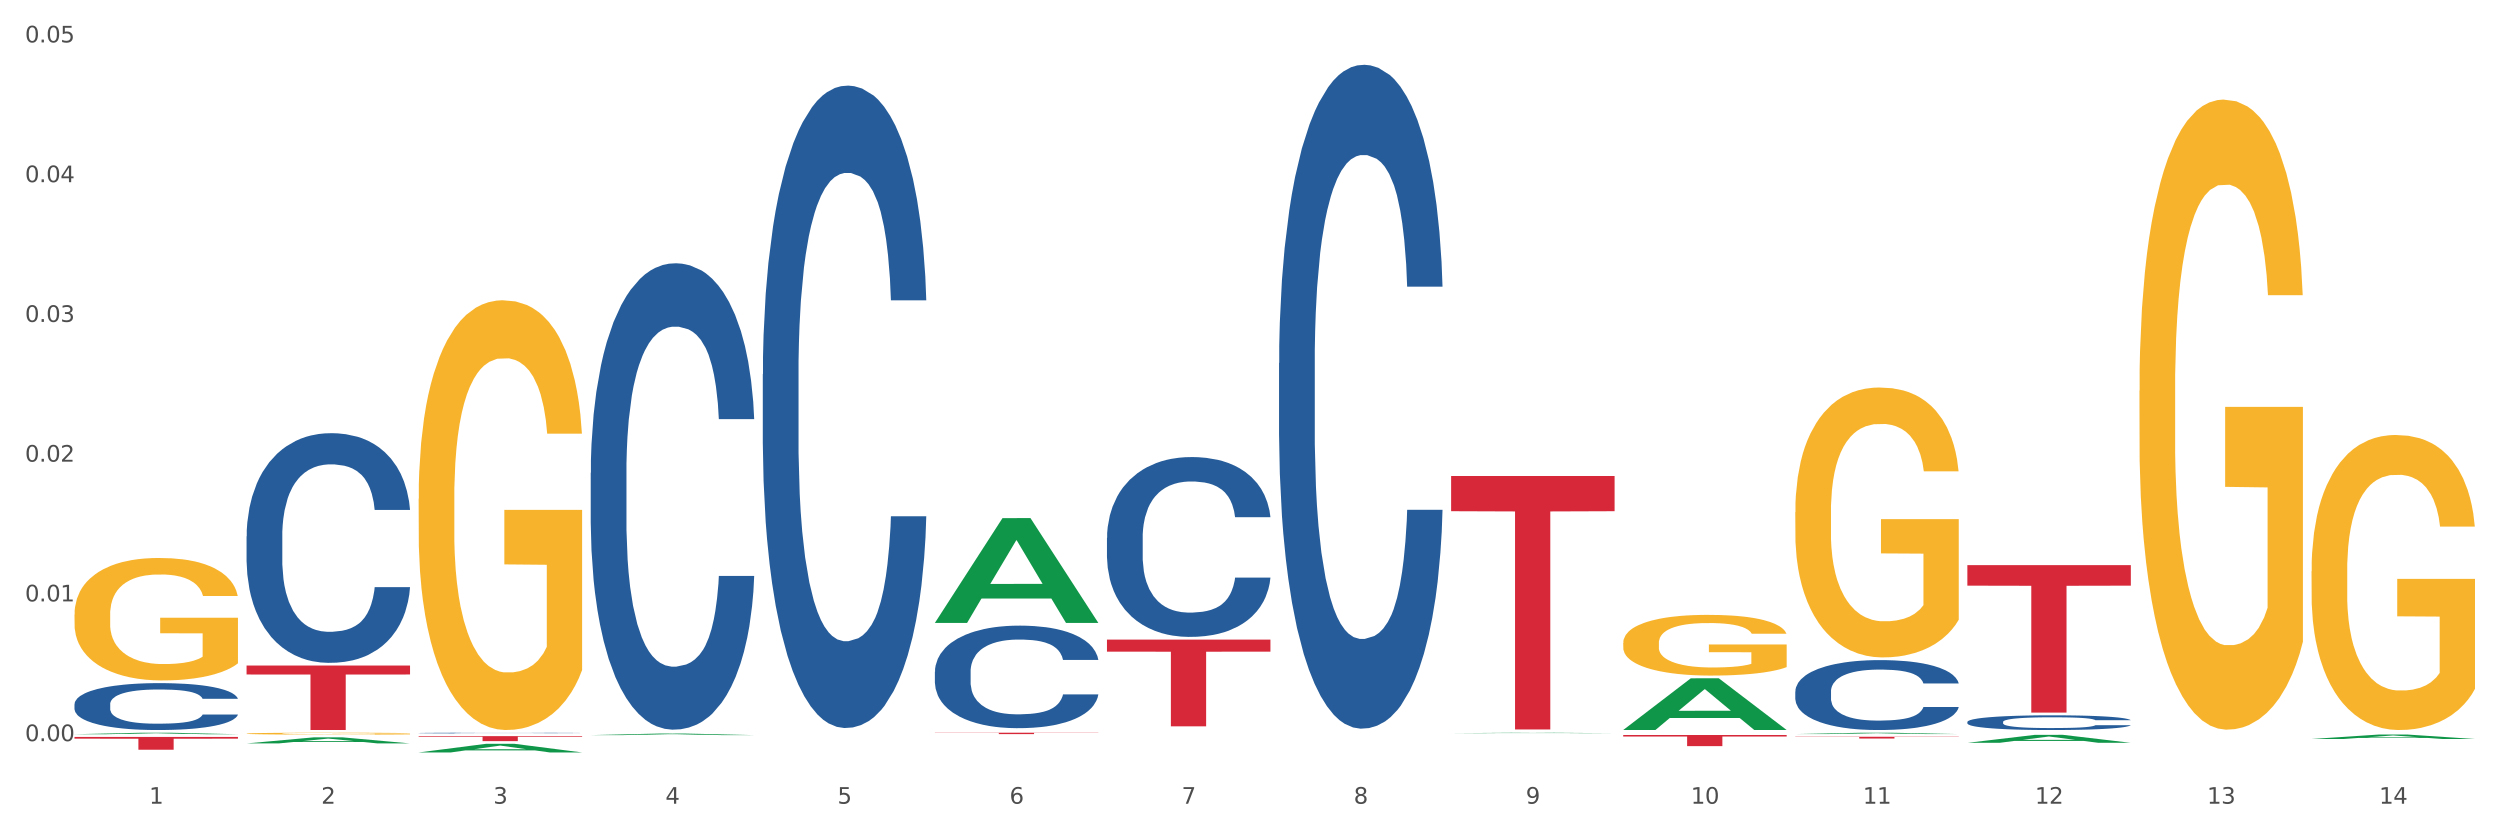 <?xml version="1.0" encoding="utf-8" standalone="no"?>
<!DOCTYPE svg PUBLIC "-//W3C//DTD SVG 1.1//EN"
  "http://www.w3.org/Graphics/SVG/1.1/DTD/svg11.dtd">
<svg xmlns:xlink="http://www.w3.org/1999/xlink" width="1080pt" height="360pt" viewBox="0 0 1080 360" xmlns="http://www.w3.org/2000/svg" version="1.1">
 <rect x="0" y="0" width="1080" height="360" fill="#333333" stroke="none"/>
 <defs>
  <style type="text/css">*{stroke-linejoin: round; stroke-linecap: butt}</style>
 </defs>
 <g id="figure_1">
  <g id="patch_1">
   <path d="M 0 360 
L 1080 360 
L 1080 0 
L 0 0 
z
" style="fill: #ffffff; stroke: #ffffff; stroke-linejoin: miter"/>
  </g>
  <g id="axes_1">
   <g id="matplotlib.axis_1">
    <g id="xtick_1">
     <g id="text_1">
      <!-- 1 -->
      <g style="fill: #4d4d4d" transform="translate(64.432 347.204) scale(0.096 -0.096)">
       <defs>
        <path id="DejaVuSans-31" d="M 794 531 
L 1825 531 
L 1825 4091 
L 703 3866 
L 703 4441 
L 1819 4666 
L 2450 4666 
L 2450 531 
L 3481 531 
L 3481 0 
L 794 0 
L 794 531 
z
" transform="scale(0.016)"/>
       </defs>
       <use xlink:href="#DejaVuSans-31"/>
      </g>
     </g>
    </g>
    <g id="xtick_2">
     <g id="text_2">
      <!-- 2 -->
      <g style="fill: #4d4d4d" transform="translate(138.771 347.204) scale(0.096 -0.096)">
       <defs>
        <path id="DejaVuSans-32" d="M 1228 531 
L 3431 531 
L 3431 0 
L 469 0 
L 469 531 
Q 828 903 1448 1529 
Q 2069 2156 2228 2338 
Q 2531 2678 2651 2914 
Q 2772 3150 2772 3378 
Q 2772 3750 2511 3984 
Q 2250 4219 1831 4219 
Q 1534 4219 1204 4116 
Q 875 4013 500 3803 
L 500 4441 
Q 881 4594 1212 4672 
Q 1544 4750 1819 4750 
Q 2544 4750 2975 4387 
Q 3406 4025 3406 3419 
Q 3406 3131 3298 2873 
Q 3191 2616 2906 2266 
Q 2828 2175 2409 1742 
Q 1991 1309 1228 531 
z
" transform="scale(0.016)"/>
       </defs>
       <use xlink:href="#DejaVuSans-32"/>
      </g>
     </g>
    </g>
    <g id="xtick_3">
     <g id="text_3">
      <!-- 3 -->
      <g style="fill: #4d4d4d" transform="translate(213.109 347.204) scale(0.096 -0.096)">
       <defs>
        <path id="DejaVuSans-33" d="M 2597 2516 
Q 3050 2419 3304 2112 
Q 3559 1806 3559 1356 
Q 3559 666 3084 287 
Q 2609 -91 1734 -91 
Q 1441 -91 1130 -33 
Q 819 25 488 141 
L 488 750 
Q 750 597 1062 519 
Q 1375 441 1716 441 
Q 2309 441 2620 675 
Q 2931 909 2931 1356 
Q 2931 1769 2642 2001 
Q 2353 2234 1838 2234 
L 1294 2234 
L 1294 2753 
L 1863 2753 
Q 2328 2753 2575 2939 
Q 2822 3125 2822 3475 
Q 2822 3834 2567 4026 
Q 2313 4219 1838 4219 
Q 1578 4219 1281 4162 
Q 984 4106 628 3988 
L 628 4550 
Q 988 4650 1302 4700 
Q 1616 4750 1894 4750 
Q 2613 4750 3031 4423 
Q 3450 4097 3450 3541 
Q 3450 3153 3228 2886 
Q 3006 2619 2597 2516 
z
" transform="scale(0.016)"/>
       </defs>
       <use xlink:href="#DejaVuSans-33"/>
      </g>
     </g>
    </g>
    <g id="xtick_4">
     <g id="text_4">
      <!-- 4 -->
      <g style="fill: #4d4d4d" transform="translate(287.448 347.204) scale(0.096 -0.096)">
       <defs>
        <path id="DejaVuSans-34" d="M 2419 4116 
L 825 1625 
L 2419 1625 
L 2419 4116 
z
M 2253 4666 
L 3047 4666 
L 3047 1625 
L 3713 1625 
L 3713 1100 
L 3047 1100 
L 3047 0 
L 2419 0 
L 2419 1100 
L 313 1100 
L 313 1709 
L 2253 4666 
z
" transform="scale(0.016)"/>
       </defs>
       <use xlink:href="#DejaVuSans-34"/>
      </g>
     </g>
    </g>
    <g id="xtick_5">
     <g id="text_5">
      <!-- 5 -->
      <g style="fill: #4d4d4d" transform="translate(361.787 347.204) scale(0.096 -0.096)">
       <defs>
        <path id="DejaVuSans-35" d="M 691 4666 
L 3169 4666 
L 3169 4134 
L 1269 4134 
L 1269 2991 
Q 1406 3038 1543 3061 
Q 1681 3084 1819 3084 
Q 2600 3084 3056 2656 
Q 3513 2228 3513 1497 
Q 3513 744 3044 326 
Q 2575 -91 1722 -91 
Q 1428 -91 1123 -41 
Q 819 9 494 109 
L 494 744 
Q 775 591 1075 516 
Q 1375 441 1709 441 
Q 2250 441 2565 725 
Q 2881 1009 2881 1497 
Q 2881 1984 2565 2268 
Q 2250 2553 1709 2553 
Q 1456 2553 1204 2497 
Q 953 2441 691 2322 
L 691 4666 
z
" transform="scale(0.016)"/>
       </defs>
       <use xlink:href="#DejaVuSans-35"/>
      </g>
     </g>
    </g>
    <g id="xtick_6">
     <g id="text_6">
      <!-- 6 -->
      <g style="fill: #4d4d4d" transform="translate(436.125 347.204) scale(0.096 -0.096)">
       <defs>
        <path id="DejaVuSans-36" d="M 2113 2584 
Q 1688 2584 1439 2293 
Q 1191 2003 1191 1497 
Q 1191 994 1439 701 
Q 1688 409 2113 409 
Q 2538 409 2786 701 
Q 3034 994 3034 1497 
Q 3034 2003 2786 2293 
Q 2538 2584 2113 2584 
z
M 3366 4563 
L 3366 3988 
Q 3128 4100 2886 4159 
Q 2644 4219 2406 4219 
Q 1781 4219 1451 3797 
Q 1122 3375 1075 2522 
Q 1259 2794 1537 2939 
Q 1816 3084 2150 3084 
Q 2853 3084 3261 2657 
Q 3669 2231 3669 1497 
Q 3669 778 3244 343 
Q 2819 -91 2113 -91 
Q 1303 -91 875 529 
Q 447 1150 447 2328 
Q 447 3434 972 4092 
Q 1497 4750 2381 4750 
Q 2619 4750 2861 4703 
Q 3103 4656 3366 4563 
z
" transform="scale(0.016)"/>
       </defs>
       <use xlink:href="#DejaVuSans-36"/>
      </g>
     </g>
    </g>
    <g id="xtick_7">
     <g id="text_7">
      <!-- 7 -->
      <g style="fill: #4d4d4d" transform="translate(510.464 347.204) scale(0.096 -0.096)">
       <defs>
        <path id="DejaVuSans-37" d="M 525 4666 
L 3525 4666 
L 3525 4397 
L 1831 0 
L 1172 0 
L 2766 4134 
L 525 4134 
L 525 4666 
z
" transform="scale(0.016)"/>
       </defs>
       <use xlink:href="#DejaVuSans-37"/>
      </g>
     </g>
    </g>
    <g id="xtick_8">
     <g id="text_8">
      <!-- 8 -->
      <g style="fill: #4d4d4d" transform="translate(584.803 347.204) scale(0.096 -0.096)">
       <defs>
        <path id="DejaVuSans-38" d="M 2034 2216 
Q 1584 2216 1326 1975 
Q 1069 1734 1069 1313 
Q 1069 891 1326 650 
Q 1584 409 2034 409 
Q 2484 409 2743 651 
Q 3003 894 3003 1313 
Q 3003 1734 2745 1975 
Q 2488 2216 2034 2216 
z
M 1403 2484 
Q 997 2584 770 2862 
Q 544 3141 544 3541 
Q 544 4100 942 4425 
Q 1341 4750 2034 4750 
Q 2731 4750 3128 4425 
Q 3525 4100 3525 3541 
Q 3525 3141 3298 2862 
Q 3072 2584 2669 2484 
Q 3125 2378 3379 2068 
Q 3634 1759 3634 1313 
Q 3634 634 3220 271 
Q 2806 -91 2034 -91 
Q 1263 -91 848 271 
Q 434 634 434 1313 
Q 434 1759 690 2068 
Q 947 2378 1403 2484 
z
M 1172 3481 
Q 1172 3119 1398 2916 
Q 1625 2713 2034 2713 
Q 2441 2713 2670 2916 
Q 2900 3119 2900 3481 
Q 2900 3844 2670 4047 
Q 2441 4250 2034 4250 
Q 1625 4250 1398 4047 
Q 1172 3844 1172 3481 
z
" transform="scale(0.016)"/>
       </defs>
       <use xlink:href="#DejaVuSans-38"/>
      </g>
     </g>
    </g>
    <g id="xtick_9">
     <g id="text_9">
      <!-- 9 -->
      <g style="fill: #4d4d4d" transform="translate(659.142 347.204) scale(0.096 -0.096)">
       <defs>
        <path id="DejaVuSans-39" d="M 703 97 
L 703 672 
Q 941 559 1184 500 
Q 1428 441 1663 441 
Q 2288 441 2617 861 
Q 2947 1281 2994 2138 
Q 2813 1869 2534 1725 
Q 2256 1581 1919 1581 
Q 1219 1581 811 2004 
Q 403 2428 403 3163 
Q 403 3881 828 4315 
Q 1253 4750 1959 4750 
Q 2769 4750 3195 4129 
Q 3622 3509 3622 2328 
Q 3622 1225 3098 567 
Q 2575 -91 1691 -91 
Q 1453 -91 1209 -44 
Q 966 3 703 97 
z
M 1959 2075 
Q 2384 2075 2632 2365 
Q 2881 2656 2881 3163 
Q 2881 3666 2632 3958 
Q 2384 4250 1959 4250 
Q 1534 4250 1286 3958 
Q 1038 3666 1038 3163 
Q 1038 2656 1286 2365 
Q 1534 2075 1959 2075 
z
" transform="scale(0.016)"/>
       </defs>
       <use xlink:href="#DejaVuSans-39"/>
      </g>
     </g>
    </g>
    <g id="xtick_10">
     <g id="text_10">
      <!-- 10 -->
      <g style="fill: #4d4d4d" transform="translate(730.426 347.204) scale(0.096 -0.096)">
       <defs>
        <path id="DejaVuSans-30" d="M 2034 4250 
Q 1547 4250 1301 3770 
Q 1056 3291 1056 2328 
Q 1056 1369 1301 889 
Q 1547 409 2034 409 
Q 2525 409 2770 889 
Q 3016 1369 3016 2328 
Q 3016 3291 2770 3770 
Q 2525 4250 2034 4250 
z
M 2034 4750 
Q 2819 4750 3233 4129 
Q 3647 3509 3647 2328 
Q 3647 1150 3233 529 
Q 2819 -91 2034 -91 
Q 1250 -91 836 529 
Q 422 1150 422 2328 
Q 422 3509 836 4129 
Q 1250 4750 2034 4750 
z
" transform="scale(0.016)"/>
       </defs>
       <use xlink:href="#DejaVuSans-31"/>
       <use xlink:href="#DejaVuSans-30" transform="translate(63.623 0)"/>
      </g>
     </g>
    </g>
    <g id="xtick_11">
     <g id="text_11">
      <!-- 11 -->
      <g style="fill: #4d4d4d" transform="translate(804.765 347.204) scale(0.096 -0.096)">
       <use xlink:href="#DejaVuSans-31"/>
       <use xlink:href="#DejaVuSans-31" transform="translate(63.623 0)"/>
      </g>
     </g>
    </g>
    <g id="xtick_12">
     <g id="text_12">
      <!-- 12 -->
      <g style="fill: #4d4d4d" transform="translate(879.104 347.204) scale(0.096 -0.096)">
       <use xlink:href="#DejaVuSans-31"/>
       <use xlink:href="#DejaVuSans-32" transform="translate(63.623 0)"/>
      </g>
     </g>
    </g>
    <g id="xtick_13">
     <g id="text_13">
      <!-- 13 -->
      <g style="fill: #4d4d4d" transform="translate(953.442 347.204) scale(0.096 -0.096)">
       <use xlink:href="#DejaVuSans-31"/>
       <use xlink:href="#DejaVuSans-33" transform="translate(63.623 0)"/>
      </g>
     </g>
    </g>
    <g id="xtick_14">
     <g id="text_14">
      <!-- 14 -->
      <g style="fill: #4d4d4d" transform="translate(1027.781 347.204) scale(0.096 -0.096)">
       <use xlink:href="#DejaVuSans-31"/>
       <use xlink:href="#DejaVuSans-34" transform="translate(63.623 0)"/>
      </g>
     </g>
    </g>
    <g id="xtick_15"/>
    <g id="xtick_16"/>
    <g id="xtick_17"/>
    <g id="xtick_18"/>
    <g id="xtick_19"/>
    <g id="xtick_20"/>
    <g id="xtick_21"/>
    <g id="xtick_22"/>
    <g id="xtick_23"/>
    <g id="xtick_24"/>
    <g id="xtick_25"/>
    <g id="xtick_26"/>
    <g id="xtick_27"/>
   </g>
   <g id="matplotlib.axis_2">
    <g id="ytick_1">
     <g id="text_15">
      <!-- 0.00 -->
      <g style="fill: #4d4d4d" transform="translate(10.8 320.176) scale(0.096 -0.096)">
       <defs>
        <path id="DejaVuSans-2e" d="M 684 794 
L 1344 794 
L 1344 0 
L 684 0 
L 684 794 
z
" transform="scale(0.016)"/>
       </defs>
       <use xlink:href="#DejaVuSans-30"/>
       <use xlink:href="#DejaVuSans-2e" transform="translate(63.623 0)"/>
       <use xlink:href="#DejaVuSans-30" transform="translate(95.41 0)"/>
       <use xlink:href="#DejaVuSans-30" transform="translate(159.033 0)"/>
      </g>
     </g>
    </g>
    <g id="ytick_2">
     <g id="text_16">
      <!-- 0.01 -->
      <g style="fill: #4d4d4d" transform="translate(10.8 259.807) scale(0.096 -0.096)">
       <use xlink:href="#DejaVuSans-30"/>
       <use xlink:href="#DejaVuSans-2e" transform="translate(63.623 0)"/>
       <use xlink:href="#DejaVuSans-30" transform="translate(95.41 0)"/>
       <use xlink:href="#DejaVuSans-31" transform="translate(159.033 0)"/>
      </g>
     </g>
    </g>
    <g id="ytick_3">
     <g id="text_17">
      <!-- 0.02 -->
      <g style="fill: #4d4d4d" transform="translate(10.8 199.437) scale(0.096 -0.096)">
       <use xlink:href="#DejaVuSans-30"/>
       <use xlink:href="#DejaVuSans-2e" transform="translate(63.623 0)"/>
       <use xlink:href="#DejaVuSans-30" transform="translate(95.41 0)"/>
       <use xlink:href="#DejaVuSans-32" transform="translate(159.033 0)"/>
      </g>
     </g>
    </g>
    <g id="ytick_4">
     <g id="text_18">
      <!-- 0.03 -->
      <g style="fill: #4d4d4d" transform="translate(10.8 139.068) scale(0.096 -0.096)">
       <use xlink:href="#DejaVuSans-30"/>
       <use xlink:href="#DejaVuSans-2e" transform="translate(63.623 0)"/>
       <use xlink:href="#DejaVuSans-30" transform="translate(95.41 0)"/>
       <use xlink:href="#DejaVuSans-33" transform="translate(159.033 0)"/>
      </g>
     </g>
    </g>
    <g id="ytick_5">
     <g id="text_19">
      <!-- 0.04 -->
      <g style="fill: #4d4d4d" transform="translate(10.8 78.699) scale(0.096 -0.096)">
       <use xlink:href="#DejaVuSans-30"/>
       <use xlink:href="#DejaVuSans-2e" transform="translate(63.623 0)"/>
       <use xlink:href="#DejaVuSans-30" transform="translate(95.41 0)"/>
       <use xlink:href="#DejaVuSans-34" transform="translate(159.033 0)"/>
      </g>
     </g>
    </g>
    <g id="ytick_6">
     <g id="text_20">
      <!-- 0.05 -->
      <g style="fill: #4d4d4d" transform="translate(10.8 18.329) scale(0.096 -0.096)">
       <use xlink:href="#DejaVuSans-30"/>
       <use xlink:href="#DejaVuSans-2e" transform="translate(63.623 0)"/>
       <use xlink:href="#DejaVuSans-30" transform="translate(95.41 0)"/>
       <use xlink:href="#DejaVuSans-35" transform="translate(159.033 0)"/>
      </g>
     </g>
    </g>
    <g id="ytick_7"/>
    <g id="ytick_8"/>
    <g id="ytick_9"/>
    <g id="ytick_10"/>
    <g id="ytick_11"/>
   </g>
   <g id="PolyCollection_1">
    <path d="M 32.175 317.189 
L 32.248 317.188 
L 61.37 316.529 
L 73.456 316.529 
L 102.797 317.19 
L 88.818 317.19 
L 82.484 317.036 
L 52.415 317.036 
L 52.197 317.039 
L 46.081 317.19 
L 32.175 317.19 
L 32.175 317.189 
L 56.201 316.944 
L 78.698 316.944 
L 67.559 316.67 
L 67.413 316.668 
L 67.267 316.67 
L 56.128 316.944 
L 56.201 316.944 
L 32.175 317.189 
z
" clip-path="url(#pc0a535c26b)" style="fill: #109648"/>
    <path d="M 701.223 317.511 
L 771.845 317.511 
L 771.845 318.179 
L 744.065 318.183 
L 744.065 322.319 
L 728.836 322.319 
L 728.836 318.183 
L 701.223 318.179 
L 701.223 317.515 
L 701.223 317.511 
z
" clip-path="url(#pc0a535c26b)" style="fill: #d62839"/>
    <path d="M 626.885 205.622 
L 697.506 205.622 
L 697.506 220.84 
L 669.726 220.943 
L 669.726 315.129 
L 654.497 315.129 
L 654.497 220.943 
L 626.885 220.84 
L 626.885 205.725 
L 626.885 205.622 
z
" clip-path="url(#pc0a535c26b)" style="fill: #d62839"/>
    <path d="M 478.207 276.299 
L 548.829 276.299 
L 548.829 281.508 
L 521.049 281.543 
L 521.049 313.778 
L 505.82 313.778 
L 505.82 281.543 
L 478.207 281.508 
L 478.207 276.334 
L 478.207 276.299 
z
" clip-path="url(#pc0a535c26b)" style="fill: #d62839"/>
    <path d="M 403.869 316.529 
L 474.49 316.529 
L 474.49 316.613 
L 446.71 316.614 
L 446.71 317.137 
L 431.481 317.137 
L 431.481 316.614 
L 403.869 316.613 
L 403.869 316.529 
L 403.869 316.529 
z
" clip-path="url(#pc0a535c26b)" style="fill: #d62839"/>
    <path d="M 180.852 317.996 
L 251.474 317.996 
L 251.474 318.296 
L 223.694 318.298 
L 223.694 320.157 
L 208.465 320.157 
L 208.465 318.298 
L 180.852 318.296 
L 180.852 317.998 
L 180.852 317.996 
z
" clip-path="url(#pc0a535c26b)" style="fill: #d62839"/>
    <path d="M 106.514 287.51 
L 177.135 287.51 
L 177.135 291.382 
L 149.355 291.408 
L 149.355 315.374 
L 134.126 315.374 
L 134.126 291.408 
L 106.514 291.382 
L 106.514 287.536 
L 106.514 287.51 
z
" clip-path="url(#pc0a535c26b)" style="fill: #d62839"/>
    <path d="M 32.175 318.345 
L 102.797 318.345 
L 102.797 319.116 
L 75.017 319.121 
L 75.017 323.893 
L 59.788 323.893 
L 59.788 319.121 
L 32.175 319.116 
L 32.175 318.35 
L 32.175 318.345 
z
" clip-path="url(#pc0a535c26b)" style="fill: #d62839"/>
    <path d="M 32.175 304.215 
L 32.258 304.196 
L 32.258 303.678 
L 32.509 302.975 
L 33.427 301.679 
L 34.596 300.698 
L 36.599 299.551 
L 37.684 299.07 
L 39.104 298.533 
L 42.025 297.663 
L 45.364 296.923 
L 47.702 296.516 
L 49.455 296.257 
L 53.378 295.794 
L 55.632 295.59 
L 57.969 295.424 
L 59.973 295.313 
L 63.312 295.183 
L 65.983 295.128 
L 69.072 295.109 
L 71.66 295.128 
L 75.082 295.202 
L 80.091 295.424 
L 82.011 295.553 
L 84.599 295.775 
L 87.27 296.072 
L 89.44 296.368 
L 91.945 296.793 
L 94.533 297.349 
L 97.037 298.052 
L 98.79 298.7 
L 100.209 299.384 
L 101.461 300.217 
L 102.379 301.124 
L 102.797 301.883 
L 87.52 301.883 
L 87.103 301.198 
L 86.268 300.458 
L 85.434 299.958 
L 84.515 299.551 
L 83.096 299.088 
L 81.844 298.792 
L 79.757 298.44 
L 77.837 298.218 
L 76.251 298.089 
L 74.331 297.978 
L 70.241 297.867 
L 67.319 297.867 
L 65.482 297.904 
L 63.229 297.996 
L 61.309 298.126 
L 59.055 298.348 
L 57.302 298.589 
L 55.549 298.903 
L 54.547 299.125 
L 53.044 299.532 
L 52.043 299.866 
L 50.707 300.439 
L 49.956 300.846 
L 48.62 301.901 
L 48.036 302.679 
L 47.785 303.215 
L 47.618 303.808 
L 47.618 306.695 
L 48.119 307.99 
L 48.537 308.545 
L 49.204 309.175 
L 50.457 309.989 
L 52.293 310.785 
L 54.213 311.358 
L 55.799 311.71 
L 57.302 311.969 
L 58.804 312.173 
L 60.641 312.358 
L 62.143 312.469 
L 64.397 312.58 
L 67.069 312.635 
L 69.155 312.635 
L 73.413 312.543 
L 75.333 312.45 
L 77.169 312.321 
L 79.173 312.117 
L 80.759 311.895 
L 81.677 311.729 
L 83.18 311.377 
L 84.348 311.007 
L 85.35 310.581 
L 86.018 310.211 
L 86.769 309.656 
L 87.353 309.027 
L 87.52 308.693 
L 102.797 308.693 
L 102.463 309.36 
L 101.879 310.007 
L 100.71 310.877 
L 99.792 311.377 
L 98.372 311.988 
L 96.87 312.506 
L 94.783 313.08 
L 92.863 313.505 
L 90.86 313.875 
L 88.689 314.209 
L 84.766 314.671 
L 83.347 314.801 
L 80.341 315.023 
L 78.004 315.152 
L 74.581 315.282 
L 71.075 315.356 
L 67.402 315.374 
L 64.147 315.337 
L 60.557 315.226 
L 58.303 315.115 
L 55.799 314.949 
L 52.877 314.69 
L 50.123 314.375 
L 47.535 314.005 
L 45.114 313.579 
L 42.86 313.098 
L 39.938 312.302 
L 37.768 311.525 
L 36.182 310.803 
L 35.097 310.192 
L 34.011 309.415 
L 33.427 308.878 
L 32.509 307.583 
L 32.175 306.38 
L 32.175 304.215 
z
" clip-path="url(#pc0a535c26b)" style="fill: #255c99"/>
    <path d="M 106.514 231.714 
L 106.597 231.623 
L 106.597 229.086 
L 106.848 225.643 
L 107.766 219.299 
L 108.935 214.497 
L 110.938 208.879 
L 112.023 206.523 
L 113.442 203.895 
L 116.364 199.636 
L 119.703 196.011 
L 122.04 194.018 
L 123.794 192.749 
L 127.717 190.484 
L 129.971 189.487 
L 132.308 188.671 
L 134.312 188.127 
L 137.651 187.493 
L 140.322 187.221 
L 143.411 187.131 
L 145.998 187.221 
L 149.421 187.584 
L 154.43 188.671 
L 156.35 189.306 
L 158.937 190.393 
L 161.609 191.843 
L 163.779 193.293 
L 166.283 195.377 
L 168.871 198.095 
L 171.376 201.539 
L 173.129 204.71 
L 174.548 208.063 
L 175.8 212.141 
L 176.718 216.581 
L 177.135 220.296 
L 161.859 220.296 
L 161.442 216.943 
L 160.607 213.319 
L 159.772 210.872 
L 158.854 208.879 
L 157.435 206.613 
L 156.183 205.163 
L 154.096 203.442 
L 152.176 202.354 
L 150.59 201.72 
L 148.67 201.176 
L 144.579 200.633 
L 141.658 200.633 
L 139.821 200.814 
L 137.567 201.267 
L 135.647 201.901 
L 133.393 202.989 
L 131.64 204.167 
L 129.887 205.707 
L 128.886 206.794 
L 127.383 208.788 
L 126.381 210.419 
L 125.046 213.228 
L 124.294 215.222 
L 122.959 220.387 
L 122.374 224.193 
L 122.124 226.821 
L 121.957 229.72 
L 121.957 243.856 
L 122.458 250.2 
L 122.875 252.918 
L 123.543 255.999 
L 124.795 259.986 
L 126.632 263.883 
L 128.552 266.692 
L 130.138 268.413 
L 131.64 269.682 
L 133.143 270.679 
L 134.979 271.585 
L 136.482 272.129 
L 138.736 272.672 
L 141.407 272.944 
L 143.494 272.944 
L 147.751 272.491 
L 149.671 272.038 
L 151.508 271.404 
L 153.511 270.407 
L 155.097 269.32 
L 156.016 268.504 
L 157.518 266.782 
L 158.687 264.97 
L 159.689 262.886 
L 160.357 261.074 
L 161.108 258.355 
L 161.692 255.274 
L 161.859 253.643 
L 177.135 253.643 
L 176.802 256.905 
L 176.217 260.077 
L 175.049 264.336 
L 174.13 266.782 
L 172.711 269.773 
L 171.209 272.31 
L 169.122 275.119 
L 167.202 277.203 
L 165.198 279.016 
L 163.028 280.647 
L 159.104 282.912 
L 157.685 283.546 
L 154.68 284.634 
L 152.343 285.268 
L 148.92 285.902 
L 145.414 286.265 
L 141.741 286.355 
L 138.486 286.174 
L 134.896 285.631 
L 132.642 285.087 
L 130.138 284.271 
L 127.216 283.003 
L 124.461 281.462 
L 121.874 279.65 
L 119.453 277.566 
L 117.199 275.21 
L 114.277 271.313 
L 112.107 267.507 
L 110.521 263.973 
L 109.435 260.983 
L 108.35 257.177 
L 107.766 254.549 
L 106.848 248.206 
L 106.514 242.316 
L 106.514 231.714 
z
" clip-path="url(#pc0a535c26b)" style="fill: #255c99"/>
    <path d="M 180.852 316.669 
L 180.936 316.669 
L 180.936 316.661 
L 181.186 316.65 
L 182.105 316.63 
L 183.273 316.615 
L 185.277 316.597 
L 186.362 316.59 
L 187.781 316.582 
L 190.703 316.568 
L 194.042 316.557 
L 196.379 316.55 
L 198.132 316.546 
L 202.056 316.539 
L 204.31 316.536 
L 206.647 316.533 
L 208.65 316.532 
L 211.989 316.53 
L 214.661 316.529 
L 217.749 316.529 
L 220.337 316.529 
L 223.76 316.53 
L 228.768 316.533 
L 230.688 316.535 
L 233.276 316.539 
L 235.947 316.544 
L 238.118 316.548 
L 240.622 316.555 
L 243.21 316.563 
L 245.714 316.574 
L 247.467 316.584 
L 248.886 316.595 
L 250.139 316.608 
L 251.057 316.622 
L 251.474 316.633 
L 236.198 316.633 
L 235.78 316.623 
L 234.946 316.611 
L 234.111 316.604 
L 233.193 316.597 
L 231.774 316.59 
L 230.521 316.586 
L 228.434 316.58 
L 226.514 316.577 
L 224.928 316.575 
L 223.008 316.573 
L 218.918 316.571 
L 215.996 316.571 
L 214.16 316.572 
L 211.906 316.573 
L 209.986 316.575 
L 207.732 316.579 
L 205.979 316.582 
L 204.226 316.587 
L 203.224 316.591 
L 201.722 316.597 
L 200.72 316.602 
L 199.384 316.611 
L 198.633 316.617 
L 197.297 316.634 
L 196.713 316.646 
L 196.463 316.654 
L 196.296 316.663 
L 196.296 316.708 
L 196.797 316.728 
L 197.214 316.736 
L 197.882 316.746 
L 199.134 316.759 
L 200.97 316.771 
L 202.89 316.78 
L 204.476 316.785 
L 205.979 316.789 
L 207.482 316.792 
L 209.318 316.795 
L 210.821 316.797 
L 213.075 316.799 
L 215.746 316.8 
L 217.833 316.8 
L 222.09 316.798 
L 224.01 316.797 
L 225.847 316.795 
L 227.85 316.792 
L 229.436 316.788 
L 230.354 316.786 
L 231.857 316.78 
L 233.026 316.774 
L 234.027 316.768 
L 234.695 316.762 
L 235.447 316.754 
L 236.031 316.744 
L 236.198 316.739 
L 251.474 316.739 
L 251.14 316.749 
L 250.556 316.759 
L 249.387 316.772 
L 248.469 316.78 
L 247.05 316.79 
L 245.547 316.798 
L 243.46 316.807 
L 241.54 316.813 
L 239.537 316.819 
L 237.367 316.824 
L 233.443 316.831 
L 232.024 316.833 
L 229.019 316.837 
L 226.681 316.839 
L 223.259 316.841 
L 219.753 316.842 
L 216.08 316.842 
L 212.824 316.841 
L 209.235 316.84 
L 206.981 316.838 
L 204.476 316.835 
L 201.555 316.831 
L 198.8 316.827 
L 196.212 316.821 
L 193.791 316.814 
L 191.538 316.807 
L 188.616 316.794 
L 186.445 316.782 
L 184.859 316.771 
L 183.774 316.762 
L 182.689 316.75 
L 182.105 316.742 
L 181.186 316.722 
L 180.852 316.703 
L 180.852 316.669 
z
" clip-path="url(#pc0a535c26b)" style="fill: #255c99"/>
    <path d="M 255.191 204.263 
L 255.275 204.079 
L 255.275 198.927 
L 255.525 191.935 
L 256.443 179.054 
L 257.612 169.302 
L 259.615 157.894 
L 260.701 153.109 
L 262.12 147.773 
L 265.041 139.125 
L 268.381 131.765 
L 270.718 127.717 
L 272.471 125.14 
L 276.394 120.54 
L 278.648 118.516 
L 280.986 116.86 
L 282.989 115.756 
L 286.328 114.468 
L 288.999 113.916 
L 292.088 113.732 
L 294.676 113.916 
L 298.098 114.652 
L 303.107 116.86 
L 305.027 118.148 
L 307.615 120.356 
L 310.286 123.3 
L 312.457 126.244 
L 314.961 130.477 
L 317.549 135.997 
L 320.053 142.989 
L 321.806 149.429 
L 323.225 156.238 
L 324.477 164.518 
L 325.396 173.534 
L 325.813 181.079 
L 310.537 181.079 
L 310.119 174.27 
L 309.284 166.91 
L 308.45 161.942 
L 307.531 157.894 
L 306.112 153.293 
L 304.86 150.349 
L 302.773 146.853 
L 300.853 144.645 
L 299.267 143.357 
L 297.347 142.253 
L 293.257 141.149 
L 290.335 141.149 
L 288.499 141.517 
L 286.245 142.437 
L 284.325 143.725 
L 282.071 145.933 
L 280.318 148.325 
L 278.565 151.453 
L 277.563 153.662 
L 276.06 157.71 
L 275.059 161.022 
L 273.723 166.726 
L 272.972 170.774 
L 271.636 181.263 
L 271.052 188.991 
L 270.801 194.327 
L 270.634 200.215 
L 270.634 228.92 
L 271.135 241.801 
L 271.553 247.321 
L 272.22 253.577 
L 273.473 261.674 
L 275.309 269.586 
L 277.229 275.29 
L 278.815 278.786 
L 280.318 281.362 
L 281.82 283.386 
L 283.657 285.227 
L 285.159 286.331 
L 287.413 287.435 
L 290.085 287.987 
L 292.172 287.987 
L 296.429 287.067 
L 298.349 286.147 
L 300.185 284.859 
L 302.189 282.834 
L 303.775 280.626 
L 304.693 278.97 
L 306.196 275.474 
L 307.364 271.794 
L 308.366 267.562 
L 309.034 263.882 
L 309.785 258.361 
L 310.37 252.105 
L 310.537 248.793 
L 325.813 248.793 
L 325.479 255.417 
L 324.895 261.858 
L 323.726 270.506 
L 322.808 275.474 
L 321.389 281.546 
L 319.886 286.699 
L 317.799 292.403 
L 315.879 296.635 
L 313.876 300.315 
L 311.705 303.627 
L 307.782 308.227 
L 306.363 309.515 
L 303.358 311.724 
L 301.02 313.012 
L 297.598 314.3 
L 294.092 315.036 
L 290.419 315.22 
L 287.163 314.852 
L 283.573 313.748 
L 281.32 312.644 
L 278.815 310.988 
L 275.893 308.411 
L 273.139 305.283 
L 270.551 301.603 
L 268.13 297.371 
L 265.876 292.587 
L 262.955 284.675 
L 260.784 276.946 
L 259.198 269.77 
L 258.113 263.698 
L 257.028 255.969 
L 256.443 250.633 
L 255.525 237.753 
L 255.191 225.792 
L 255.191 204.263 
z
" clip-path="url(#pc0a535c26b)" style="fill: #255c99"/>
    <path d="M 329.53 161.679 
L 329.613 161.426 
L 329.613 154.329 
L 329.864 144.698 
L 330.782 126.956 
L 331.951 113.523 
L 333.954 97.809 
L 335.039 91.219 
L 336.458 83.869 
L 339.38 71.957 
L 342.719 61.819 
L 345.057 56.243 
L 346.81 52.694 
L 350.733 46.358 
L 352.987 43.57 
L 355.324 41.289 
L 357.328 39.768 
L 360.667 37.994 
L 363.338 37.234 
L 366.427 36.98 
L 369.015 37.234 
L 372.437 38.247 
L 377.446 41.289 
L 379.366 43.063 
L 381.954 46.104 
L 384.625 50.16 
L 386.795 54.215 
L 389.3 60.044 
L 391.887 67.648 
L 394.392 77.279 
L 396.145 86.15 
L 397.564 95.528 
L 398.816 106.933 
L 399.734 119.352 
L 400.152 129.744 
L 384.875 129.744 
L 384.458 120.366 
L 383.623 110.228 
L 382.788 103.385 
L 381.87 97.809 
L 380.451 91.473 
L 379.199 87.417 
L 377.112 82.602 
L 375.192 79.56 
L 373.606 77.786 
L 371.686 76.265 
L 367.595 74.745 
L 364.674 74.745 
L 362.837 75.252 
L 360.583 76.519 
L 358.663 78.293 
L 356.41 81.334 
L 354.656 84.629 
L 352.903 88.938 
L 351.902 91.98 
L 350.399 97.555 
L 349.397 102.118 
L 348.062 109.975 
L 347.31 115.551 
L 345.975 129.998 
L 345.391 140.643 
L 345.14 147.993 
L 344.973 156.103 
L 344.973 195.642 
L 345.474 213.384 
L 345.891 220.987 
L 346.559 229.605 
L 347.811 240.757 
L 349.648 251.655 
L 351.568 259.512 
L 353.154 264.328 
L 354.656 267.876 
L 356.159 270.664 
L 357.996 273.199 
L 359.498 274.719 
L 361.752 276.24 
L 364.423 277 
L 366.51 277 
L 370.768 275.733 
L 372.688 274.466 
L 374.524 272.692 
L 376.528 269.904 
L 378.114 266.862 
L 379.032 264.581 
L 380.534 259.766 
L 381.703 254.697 
L 382.705 248.867 
L 383.373 243.798 
L 384.124 236.194 
L 384.708 227.577 
L 384.875 223.015 
L 400.152 223.015 
L 399.818 232.139 
L 399.233 241.01 
L 398.065 252.922 
L 397.146 259.766 
L 395.727 268.13 
L 394.225 275.226 
L 392.138 283.083 
L 390.218 288.913 
L 388.214 293.982 
L 386.044 298.544 
L 382.121 304.88 
L 380.701 306.655 
L 377.696 309.696 
L 375.359 311.47 
L 371.936 313.244 
L 368.43 314.258 
L 364.757 314.512 
L 361.502 314.005 
L 357.912 312.484 
L 355.658 310.963 
L 353.154 308.682 
L 350.232 305.134 
L 347.477 300.825 
L 344.89 295.756 
L 342.469 289.927 
L 340.215 283.337 
L 337.293 272.438 
L 335.123 261.793 
L 333.537 251.909 
L 332.452 243.545 
L 331.366 232.9 
L 330.782 225.549 
L 329.864 207.808 
L 329.53 191.333 
L 329.53 161.679 
z
" clip-path="url(#pc0a535c26b)" style="fill: #255c99"/>
    <path d="M 403.869 290.175 
L 403.952 290.135 
L 403.952 289.002 
L 404.202 287.464 
L 405.121 284.632 
L 406.289 282.487 
L 408.293 279.979 
L 409.378 278.927 
L 410.797 277.753 
L 413.719 275.852 
L 417.058 274.233 
L 419.395 273.343 
L 421.148 272.776 
L 425.072 271.765 
L 427.326 271.32 
L 429.663 270.956 
L 431.666 270.713 
L 435.006 270.43 
L 437.677 270.308 
L 440.766 270.268 
L 443.353 270.308 
L 446.776 270.47 
L 451.785 270.956 
L 453.704 271.239 
L 456.292 271.724 
L 458.964 272.372 
L 461.134 273.019 
L 463.638 273.95 
L 466.226 275.164 
L 468.73 276.701 
L 470.483 278.117 
L 471.903 279.614 
L 473.155 281.435 
L 474.073 283.418 
L 474.49 285.077 
L 459.214 285.077 
L 458.797 283.58 
L 457.962 281.961 
L 457.127 280.869 
L 456.209 279.979 
L 454.79 278.967 
L 453.538 278.32 
L 451.451 277.551 
L 449.531 277.065 
L 447.945 276.782 
L 446.025 276.539 
L 441.934 276.297 
L 439.012 276.297 
L 437.176 276.378 
L 434.922 276.58 
L 433.002 276.863 
L 430.748 277.349 
L 428.995 277.875 
L 427.242 278.562 
L 426.24 279.048 
L 424.738 279.938 
L 423.736 280.666 
L 422.401 281.921 
L 421.649 282.811 
L 420.314 285.117 
L 419.729 286.817 
L 419.479 287.99 
L 419.312 289.285 
L 419.312 295.597 
L 419.813 298.429 
L 420.23 299.643 
L 420.898 301.019 
L 422.15 302.799 
L 423.987 304.539 
L 425.907 305.793 
L 427.493 306.562 
L 428.995 307.128 
L 430.498 307.574 
L 432.334 307.978 
L 433.837 308.221 
L 436.091 308.464 
L 438.762 308.585 
L 440.849 308.585 
L 445.106 308.383 
L 447.026 308.18 
L 448.863 307.897 
L 450.866 307.452 
L 452.452 306.967 
L 453.371 306.602 
L 454.873 305.834 
L 456.042 305.024 
L 457.044 304.094 
L 457.711 303.285 
L 458.463 302.071 
L 459.047 300.695 
L 459.214 299.967 
L 474.49 299.967 
L 474.156 301.423 
L 473.572 302.84 
L 472.403 304.741 
L 471.485 305.834 
L 470.066 307.169 
L 468.563 308.302 
L 466.477 309.556 
L 464.557 310.487 
L 462.553 311.296 
L 460.383 312.024 
L 456.459 313.036 
L 455.04 313.319 
L 452.035 313.805 
L 449.698 314.088 
L 446.275 314.371 
L 442.769 314.533 
L 439.096 314.573 
L 435.84 314.493 
L 432.251 314.25 
L 429.997 314.007 
L 427.493 313.643 
L 424.571 313.076 
L 421.816 312.389 
L 419.228 311.579 
L 416.808 310.649 
L 414.554 309.597 
L 411.632 307.857 
L 409.462 306.157 
L 407.875 304.579 
L 406.79 303.244 
L 405.705 301.545 
L 405.121 300.371 
L 404.202 297.539 
L 403.869 294.909 
L 403.869 290.175 
z
" clip-path="url(#pc0a535c26b)" style="fill: #255c99"/>
    <path d="M 478.207 232.358 
L 478.291 232.287 
L 478.291 230.3 
L 478.541 227.604 
L 479.459 222.637 
L 480.628 218.876 
L 482.632 214.476 
L 483.717 212.632 
L 485.136 210.574 
L 488.058 207.239 
L 491.397 204.401 
L 493.734 202.839 
L 495.487 201.846 
L 499.41 200.072 
L 501.664 199.292 
L 504.002 198.653 
L 506.005 198.227 
L 509.344 197.731 
L 512.016 197.518 
L 515.104 197.447 
L 517.692 197.518 
L 521.115 197.801 
L 526.123 198.653 
L 528.043 199.15 
L 530.631 200.001 
L 533.302 201.136 
L 535.473 202.272 
L 537.977 203.904 
L 540.565 206.033 
L 543.069 208.729 
L 544.822 211.212 
L 546.241 213.838 
L 547.493 217.031 
L 548.412 220.508 
L 548.829 223.417 
L 533.553 223.417 
L 533.135 220.792 
L 532.301 217.953 
L 531.466 216.038 
L 530.548 214.476 
L 529.128 212.703 
L 527.876 211.567 
L 525.789 210.219 
L 523.869 209.368 
L 522.283 208.871 
L 520.363 208.445 
L 516.273 208.019 
L 513.351 208.019 
L 511.515 208.161 
L 509.261 208.516 
L 507.341 209.013 
L 505.087 209.864 
L 503.334 210.787 
L 501.581 211.993 
L 500.579 212.844 
L 499.077 214.406 
L 498.075 215.683 
L 496.739 217.882 
L 495.988 219.444 
L 494.652 223.488 
L 494.068 226.468 
L 493.818 228.526 
L 493.651 230.797 
L 493.651 241.866 
L 494.151 246.833 
L 494.569 248.962 
L 495.237 251.374 
L 496.489 254.496 
L 498.325 257.548 
L 500.245 259.747 
L 501.831 261.096 
L 503.334 262.089 
L 504.837 262.869 
L 506.673 263.579 
L 508.176 264.005 
L 510.429 264.431 
L 513.101 264.643 
L 515.188 264.643 
L 519.445 264.289 
L 521.365 263.934 
L 523.202 263.437 
L 525.205 262.657 
L 526.791 261.805 
L 527.709 261.166 
L 529.212 259.818 
L 530.381 258.399 
L 531.382 256.767 
L 532.05 255.348 
L 532.801 253.219 
L 533.386 250.807 
L 533.553 249.529 
L 548.829 249.529 
L 548.495 252.084 
L 547.911 254.567 
L 546.742 257.902 
L 545.824 259.818 
L 544.405 262.16 
L 542.902 264.147 
L 540.815 266.346 
L 538.895 267.978 
L 536.892 269.398 
L 534.721 270.675 
L 530.798 272.449 
L 529.379 272.945 
L 526.374 273.797 
L 524.036 274.294 
L 520.614 274.79 
L 517.108 275.074 
L 513.435 275.145 
L 510.179 275.003 
L 506.59 274.577 
L 504.336 274.152 
L 501.831 273.513 
L 498.91 272.52 
L 496.155 271.313 
L 493.567 269.894 
L 491.146 268.262 
L 488.892 266.417 
L 485.971 263.366 
L 483.8 260.386 
L 482.214 257.619 
L 481.129 255.277 
L 480.044 252.297 
L 479.459 250.239 
L 478.541 245.272 
L 478.207 240.66 
L 478.207 232.358 
z
" clip-path="url(#pc0a535c26b)" style="fill: #255c99"/>
    <path d="M 552.546 156.852 
L 552.629 156.591 
L 552.629 149.257 
L 552.88 139.304 
L 553.798 120.969 
L 554.967 107.087 
L 556.97 90.848 
L 558.055 84.038 
L 559.475 76.443 
L 562.396 64.132 
L 565.735 53.655 
L 568.073 47.893 
L 569.826 44.226 
L 573.749 37.678 
L 576.003 34.797 
L 578.34 32.44 
L 580.344 30.868 
L 583.683 29.035 
L 586.354 28.249 
L 589.443 27.987 
L 592.031 28.249 
L 595.453 29.297 
L 600.462 32.44 
L 602.382 34.273 
L 604.97 37.416 
L 607.641 41.607 
L 609.811 45.798 
L 612.316 51.822 
L 614.903 59.68 
L 617.408 69.633 
L 619.161 78.8 
L 620.58 88.491 
L 621.832 100.277 
L 622.75 113.112 
L 623.168 123.85 
L 607.891 123.85 
L 607.474 114.159 
L 606.639 103.682 
L 605.804 96.61 
L 604.886 90.848 
L 603.467 84.3 
L 602.215 80.109 
L 600.128 75.133 
L 598.208 71.99 
L 596.622 70.156 
L 594.702 68.585 
L 590.612 67.013 
L 587.69 67.013 
L 585.853 67.537 
L 583.6 68.847 
L 581.68 70.68 
L 579.426 73.823 
L 577.673 77.228 
L 575.92 81.681 
L 574.918 84.824 
L 573.415 90.586 
L 572.414 95.301 
L 571.078 103.42 
L 570.327 109.183 
L 568.991 124.112 
L 568.407 135.113 
L 568.156 142.709 
L 567.989 151.09 
L 567.989 191.95 
L 568.49 210.285 
L 568.908 218.142 
L 569.575 227.047 
L 570.827 238.572 
L 572.664 249.835 
L 574.584 257.954 
L 576.17 262.931 
L 577.673 266.598 
L 579.175 269.479 
L 581.012 272.098 
L 582.514 273.67 
L 584.768 275.241 
L 587.439 276.027 
L 589.526 276.027 
L 593.784 274.717 
L 595.704 273.408 
L 597.54 271.574 
L 599.544 268.693 
L 601.13 265.55 
L 602.048 263.193 
L 603.551 258.216 
L 604.719 252.978 
L 605.721 246.954 
L 606.389 241.715 
L 607.14 233.857 
L 607.724 224.952 
L 607.891 220.238 
L 623.168 220.238 
L 622.834 229.667 
L 622.249 238.834 
L 621.081 251.144 
L 620.163 258.216 
L 618.743 266.86 
L 617.241 274.193 
L 615.154 282.313 
L 613.234 288.337 
L 611.23 293.576 
L 609.06 298.29 
L 605.137 304.838 
L 603.718 306.672 
L 600.712 309.815 
L 598.375 311.648 
L 594.952 313.482 
L 591.446 314.529 
L 587.773 314.791 
L 584.518 314.267 
L 580.928 312.696 
L 578.674 311.124 
L 576.17 308.767 
L 573.248 305.1 
L 570.494 300.647 
L 567.906 295.409 
L 565.485 289.385 
L 563.231 282.575 
L 560.309 271.312 
L 558.139 260.312 
L 556.553 250.097 
L 555.468 241.453 
L 554.382 230.452 
L 553.798 222.857 
L 552.88 204.522 
L 552.546 187.497 
L 552.546 156.852 
z
" clip-path="url(#pc0a535c26b)" style="fill: #255c99"/>
    <path d="M 775.562 298.738 
L 775.646 298.71 
L 775.646 297.938 
L 775.896 296.889 
L 776.814 294.958 
L 777.983 293.496 
L 779.986 291.785 
L 781.072 291.068 
L 782.491 290.268 
L 785.412 288.971 
L 788.752 287.868 
L 791.089 287.261 
L 792.842 286.874 
L 796.765 286.185 
L 799.019 285.881 
L 801.357 285.633 
L 803.36 285.467 
L 806.699 285.274 
L 809.37 285.191 
L 812.459 285.164 
L 815.047 285.191 
L 818.469 285.302 
L 823.478 285.633 
L 825.398 285.826 
L 827.986 286.157 
L 830.657 286.598 
L 832.828 287.04 
L 835.332 287.674 
L 837.92 288.502 
L 840.424 289.551 
L 842.177 290.516 
L 843.596 291.537 
L 844.848 292.779 
L 845.766 294.13 
L 846.184 295.262 
L 830.908 295.262 
L 830.49 294.241 
L 829.655 293.137 
L 828.821 292.392 
L 827.902 291.785 
L 826.483 291.096 
L 825.231 290.654 
L 823.144 290.13 
L 821.224 289.799 
L 819.638 289.606 
L 817.718 289.44 
L 813.628 289.275 
L 810.706 289.275 
L 808.87 289.33 
L 806.616 289.468 
L 804.696 289.661 
L 802.442 289.992 
L 800.689 290.351 
L 798.936 290.82 
L 797.934 291.151 
L 796.431 291.758 
L 795.43 292.254 
L 794.094 293.11 
L 793.343 293.717 
L 792.007 295.289 
L 791.423 296.448 
L 791.172 297.248 
L 791.005 298.131 
L 791.005 302.435 
L 791.506 304.366 
L 791.924 305.194 
L 792.591 306.132 
L 793.844 307.346 
L 795.68 308.532 
L 797.6 309.388 
L 799.186 309.912 
L 800.689 310.298 
L 802.191 310.601 
L 804.028 310.877 
L 805.53 311.043 
L 807.784 311.208 
L 810.456 311.291 
L 812.543 311.291 
L 816.8 311.153 
L 818.72 311.015 
L 820.556 310.822 
L 822.56 310.519 
L 824.146 310.188 
L 825.064 309.939 
L 826.567 309.415 
L 827.735 308.863 
L 828.737 308.229 
L 829.405 307.677 
L 830.156 306.849 
L 830.741 305.911 
L 830.908 305.415 
L 846.184 305.415 
L 845.85 306.408 
L 845.266 307.373 
L 844.097 308.67 
L 843.179 309.415 
L 841.76 310.326 
L 840.257 311.098 
L 838.17 311.953 
L 836.25 312.588 
L 834.247 313.14 
L 832.076 313.636 
L 828.153 314.326 
L 826.734 314.519 
L 823.728 314.85 
L 821.391 315.043 
L 817.969 315.237 
L 814.463 315.347 
L 810.79 315.374 
L 807.534 315.319 
L 803.944 315.154 
L 801.69 314.988 
L 799.186 314.74 
L 796.264 314.354 
L 793.51 313.885 
L 790.922 313.333 
L 788.501 312.698 
L 786.247 311.981 
L 783.325 310.795 
L 781.155 309.636 
L 779.569 308.56 
L 778.484 307.649 
L 777.399 306.491 
L 776.814 305.69 
L 775.896 303.759 
L 775.562 301.966 
L 775.562 298.738 
z
" clip-path="url(#pc0a535c26b)" style="fill: #255c99"/>
    <path d="M 849.901 311.87 
L 849.984 311.864 
L 849.984 311.702 
L 850.235 311.481 
L 851.153 311.074 
L 852.322 310.766 
L 854.325 310.406 
L 855.41 310.255 
L 856.829 310.086 
L 859.751 309.813 
L 863.09 309.58 
L 865.428 309.453 
L 867.181 309.371 
L 871.104 309.226 
L 873.358 309.162 
L 875.695 309.11 
L 877.699 309.075 
L 881.038 309.034 
L 883.709 309.017 
L 886.798 309.011 
L 889.386 309.017 
L 892.808 309.04 
L 897.817 309.11 
L 899.737 309.15 
L 902.325 309.22 
L 904.996 309.313 
L 907.166 309.406 
L 909.671 309.54 
L 912.258 309.714 
L 914.763 309.935 
L 916.516 310.138 
L 917.935 310.353 
L 919.187 310.615 
L 920.105 310.9 
L 920.523 311.138 
L 905.246 311.138 
L 904.829 310.923 
L 903.994 310.69 
L 903.159 310.533 
L 902.241 310.406 
L 900.822 310.26 
L 899.57 310.167 
L 897.483 310.057 
L 895.563 309.987 
L 893.977 309.946 
L 892.057 309.912 
L 887.966 309.877 
L 885.045 309.877 
L 883.208 309.888 
L 880.954 309.917 
L 879.034 309.958 
L 876.78 310.028 
L 875.027 310.103 
L 873.274 310.202 
L 872.273 310.272 
L 870.77 310.4 
L 869.768 310.504 
L 868.433 310.685 
L 867.681 310.812 
L 866.346 311.144 
L 865.761 311.388 
L 865.511 311.556 
L 865.344 311.742 
L 865.344 312.649 
L 865.845 313.056 
L 866.262 313.23 
L 866.93 313.428 
L 868.182 313.683 
L 870.019 313.933 
L 871.939 314.113 
L 873.525 314.224 
L 875.027 314.305 
L 876.53 314.369 
L 878.367 314.427 
L 879.869 314.462 
L 882.123 314.497 
L 884.794 314.514 
L 886.881 314.514 
L 891.139 314.485 
L 893.059 314.456 
L 894.895 314.416 
L 896.899 314.352 
L 898.485 314.282 
L 899.403 314.23 
L 900.905 314.119 
L 902.074 314.003 
L 903.076 313.869 
L 903.744 313.753 
L 904.495 313.579 
L 905.079 313.381 
L 905.246 313.276 
L 920.523 313.276 
L 920.189 313.486 
L 919.604 313.689 
L 918.436 313.962 
L 917.517 314.119 
L 916.098 314.311 
L 914.596 314.474 
L 912.509 314.654 
L 910.589 314.787 
L 908.585 314.904 
L 906.415 315.008 
L 902.491 315.154 
L 901.072 315.194 
L 898.067 315.264 
L 895.73 315.305 
L 892.307 315.345 
L 888.801 315.369 
L 885.128 315.374 
L 881.873 315.363 
L 878.283 315.328 
L 876.029 315.293 
L 873.525 315.241 
L 870.603 315.159 
L 867.848 315.061 
L 865.261 314.944 
L 862.84 314.811 
L 860.586 314.66 
L 857.664 314.41 
L 855.494 314.166 
L 853.908 313.939 
L 852.823 313.747 
L 851.737 313.503 
L 851.153 313.335 
L 850.235 312.928 
L 849.901 312.55 
L 849.901 311.87 
z
" clip-path="url(#pc0a535c26b)" style="fill: #255c99"/>
    <path d="M 998.578 246.811 
L 998.662 246.694 
L 998.662 242.504 
L 998.828 238.895 
L 999.662 230.165 
L 1000.913 222.947 
L 1001.83 219.106 
L 1002.747 215.963 
L 1003.831 212.82 
L 1005.165 209.56 
L 1007.583 204.788 
L 1009.084 202.343 
L 1010.918 199.782 
L 1014.253 196.057 
L 1016.671 193.962 
L 1019.173 192.216 
L 1023.258 190.121 
L 1025.926 189.189 
L 1028.761 188.491 
L 1032.18 188.025 
L 1034.765 187.909 
L 1040.434 188.258 
L 1045.27 189.306 
L 1047.605 190.121 
L 1050.607 191.517 
L 1052.191 192.449 
L 1054.775 194.311 
L 1057.444 196.756 
L 1059.278 198.851 
L 1062.029 202.809 
L 1064.114 206.767 
L 1066.032 211.656 
L 1067.032 215.032 
L 1067.783 218.175 
L 1068.45 221.783 
L 1069.117 227.487 
L 1054.108 227.487 
L 1053.525 223.413 
L 1052.608 219.571 
L 1051.274 215.846 
L 1050.106 213.518 
L 1048.105 210.608 
L 1046.271 208.746 
L 1044.353 207.349 
L 1042.019 206.185 
L 1040.184 205.603 
L 1037.599 205.137 
L 1032.513 205.253 
L 1029.095 206.185 
L 1026.76 207.349 
L 1025.259 208.396 
L 1023.925 209.56 
L 1022.425 211.19 
L 1020.674 213.635 
L 1019.423 215.846 
L 1018.172 218.64 
L 1017.172 221.434 
L 1016.255 224.693 
L 1015.504 228.186 
L 1014.92 231.794 
L 1014.42 236.218 
L 1014.003 243.551 
L 1014.003 259.499 
L 1014.17 263.108 
L 1014.587 267.88 
L 1015.087 271.489 
L 1015.921 275.796 
L 1016.671 278.706 
L 1018.089 282.897 
L 1019.673 286.389 
L 1020.924 288.601 
L 1022.174 290.463 
L 1024.342 293.024 
L 1026.76 295.12 
L 1028.845 296.4 
L 1031.68 297.564 
L 1033.597 298.03 
L 1035.265 298.263 
L 1039.35 298.263 
L 1042.269 297.913 
L 1045.52 297.099 
L 1048.022 296.051 
L 1050.106 294.77 
L 1052.441 292.675 
L 1053.942 290.696 
L 1053.942 266.367 
L 1035.598 266.251 
L 1035.598 250.07 
L 1069.2 250.07 
L 1069.2 297.564 
L 1067.783 300.009 
L 1066.198 302.22 
L 1064.531 304.199 
L 1062.029 306.644 
L 1059.028 308.972 
L 1056.36 310.602 
L 1053.525 311.999 
L 1050.19 313.279 
L 1045.854 314.443 
L 1043.186 314.909 
L 1039.851 315.258 
L 1035.932 315.374 
L 1032.513 315.142 
L 1029.178 314.56 
L 1025.676 313.512 
L 1022.258 311.999 
L 1019.673 310.485 
L 1017.088 308.623 
L 1014.337 306.178 
L 1012.169 303.85 
L 1010.501 301.755 
L 1008.667 299.077 
L 1006.666 295.585 
L 1005.165 292.442 
L 1003.831 289.183 
L 1002.414 284.992 
L 1001.413 281.384 
L 1000.413 276.844 
L 999.829 273.468 
L 999.162 268.23 
L 998.662 260.896 
L 998.578 246.811 
z
" clip-path="url(#pc0a535c26b)" style="fill: #f7b32b"/>
    <path d="M 924.24 168.799 
L 924.323 168.551 
L 924.323 159.601 
L 924.49 151.895 
L 925.323 133.25 
L 926.574 117.836 
L 927.491 109.633 
L 928.408 102.92 
L 929.492 96.208 
L 930.826 89.247 
L 933.244 79.055 
L 934.745 73.834 
L 936.58 68.365 
L 939.915 60.41 
L 942.333 55.935 
L 944.834 52.206 
L 948.92 47.731 
L 951.588 45.742 
L 954.423 44.251 
L 957.841 43.256 
L 960.426 43.008 
L 966.096 43.753 
L 970.932 45.991 
L 973.266 47.731 
L 976.268 50.714 
L 977.852 52.703 
L 980.437 56.681 
L 983.105 61.901 
L 984.939 66.376 
L 987.691 74.828 
L 989.775 83.281 
L 991.693 93.722 
L 992.693 100.932 
L 993.444 107.644 
L 994.111 115.35 
L 994.778 127.532 
L 979.77 127.532 
L 979.186 118.831 
L 978.269 110.627 
L 976.935 102.672 
L 975.768 97.7 
L 973.766 91.485 
L 971.932 87.507 
L 970.014 84.524 
L 967.68 82.038 
L 965.845 80.795 
L 963.261 79.801 
L 958.175 80.049 
L 954.756 82.038 
L 952.422 84.524 
L 950.921 86.761 
L 949.587 89.247 
L 948.086 92.728 
L 946.335 97.948 
L 945.084 102.672 
L 943.834 108.638 
L 942.833 114.605 
L 941.916 121.565 
L 941.165 129.023 
L 940.582 136.73 
L 940.081 146.177 
L 939.665 161.839 
L 939.665 195.897 
L 939.831 203.604 
L 940.248 213.796 
L 940.749 221.503 
L 941.582 230.701 
L 942.333 236.916 
L 943.75 245.866 
L 945.334 253.324 
L 946.585 258.047 
L 947.836 262.025 
L 950.004 267.494 
L 952.422 271.969 
L 954.506 274.703 
L 957.341 277.189 
L 959.259 278.184 
L 960.926 278.681 
L 965.012 278.681 
L 967.93 277.935 
L 971.182 276.195 
L 973.683 273.958 
L 975.768 271.223 
L 978.102 266.748 
L 979.603 262.522 
L 979.603 210.564 
L 961.26 210.316 
L 961.26 175.76 
L 994.861 175.76 
L 994.861 277.189 
L 993.444 282.41 
L 991.86 287.133 
L 990.192 291.36 
L 987.691 296.58 
L 984.689 301.552 
L 982.021 305.033 
L 979.186 308.016 
L 975.851 310.75 
L 971.515 313.236 
L 968.847 314.231 
L 965.512 314.977 
L 961.593 315.225 
L 958.175 314.728 
L 954.84 313.485 
L 951.338 311.248 
L 947.919 308.016 
L 945.334 304.784 
L 942.75 300.806 
L 939.998 295.586 
L 937.83 290.614 
L 936.163 286.139 
L 934.328 280.421 
L 932.327 272.963 
L 930.826 266.251 
L 929.492 259.29 
L 928.075 250.34 
L 927.074 242.634 
L 926.074 232.938 
L 925.49 225.729 
L 924.823 214.542 
L 924.323 198.88 
L 924.24 168.799 
z
" clip-path="url(#pc0a535c26b)" style="fill: #f7b32b"/>
    <path d="M 775.562 221.285 
L 775.645 221.179 
L 775.645 217.345 
L 775.812 214.044 
L 776.646 206.057 
L 777.897 199.454 
L 778.814 195.94 
L 779.731 193.065 
L 780.815 190.189 
L 782.149 187.208 
L 784.567 182.841 
L 786.068 180.605 
L 787.902 178.262 
L 791.237 174.854 
L 793.655 172.937 
L 796.157 171.34 
L 800.242 169.423 
L 802.91 168.571 
L 805.745 167.932 
L 809.164 167.506 
L 811.748 167.4 
L 817.418 167.719 
L 822.254 168.678 
L 824.589 169.423 
L 827.59 170.701 
L 829.175 171.553 
L 831.759 173.257 
L 834.427 175.493 
L 836.262 177.41 
L 839.013 181.031 
L 841.098 184.652 
L 843.015 189.124 
L 844.016 192.213 
L 844.766 195.088 
L 845.433 198.389 
L 846.1 203.607 
L 831.092 203.607 
L 830.509 199.88 
L 829.592 196.366 
L 828.257 192.958 
L 827.09 190.828 
L 825.089 188.166 
L 823.255 186.462 
L 821.337 185.184 
L 819.002 184.119 
L 817.168 183.587 
L 814.583 183.161 
L 809.497 183.267 
L 806.079 184.119 
L 803.744 185.184 
L 802.243 186.143 
L 800.909 187.208 
L 799.408 188.698 
L 797.657 190.935 
L 796.407 192.958 
L 795.156 195.514 
L 794.156 198.07 
L 793.238 201.052 
L 792.488 204.246 
L 791.904 207.548 
L 791.404 211.594 
L 790.987 218.303 
L 790.987 232.893 
L 791.154 236.194 
L 791.571 240.561 
L 792.071 243.862 
L 792.905 247.802 
L 793.655 250.464 
L 795.073 254.298 
L 796.657 257.493 
L 797.908 259.516 
L 799.158 261.22 
L 801.326 263.563 
L 803.744 265.48 
L 805.829 266.651 
L 808.663 267.716 
L 810.581 268.142 
L 812.249 268.355 
L 816.334 268.355 
L 819.253 268.036 
L 822.504 267.29 
L 825.006 266.332 
L 827.09 265.16 
L 829.425 263.244 
L 830.926 261.433 
L 830.926 239.176 
L 812.582 239.07 
L 812.582 224.267 
L 846.184 224.267 
L 846.184 267.716 
L 844.766 269.953 
L 843.182 271.976 
L 841.515 273.786 
L 839.013 276.023 
L 836.012 278.153 
L 833.344 279.643 
L 830.509 280.921 
L 827.174 282.093 
L 822.838 283.158 
L 820.17 283.584 
L 816.835 283.903 
L 812.916 284.01 
L 809.497 283.797 
L 806.162 283.264 
L 802.66 282.306 
L 799.242 280.921 
L 796.657 279.537 
L 794.072 277.833 
L 791.321 275.597 
L 789.153 273.467 
L 787.485 271.55 
L 785.651 269.101 
L 783.65 265.906 
L 782.149 263.031 
L 780.815 260.049 
L 779.398 256.215 
L 778.397 252.914 
L 777.396 248.76 
L 776.813 245.672 
L 776.146 240.88 
L 775.645 234.171 
L 775.562 221.285 
z
" clip-path="url(#pc0a535c26b)" style="fill: #f7b32b"/>
    <path d="M 701.223 277.746 
L 701.307 277.722 
L 701.307 276.859 
L 701.474 276.117 
L 702.307 274.32 
L 703.558 272.835 
L 704.475 272.045 
L 705.392 271.398 
L 706.476 270.751 
L 707.81 270.08 
L 710.228 269.098 
L 711.729 268.595 
L 713.563 268.068 
L 716.899 267.302 
L 719.317 266.871 
L 721.818 266.511 
L 725.903 266.08 
L 728.572 265.889 
L 731.406 265.745 
L 734.825 265.649 
L 737.41 265.625 
L 743.08 265.697 
L 747.915 265.913 
L 750.25 266.08 
L 753.252 266.368 
L 754.836 266.559 
L 757.421 266.943 
L 760.089 267.446 
L 761.923 267.877 
L 764.675 268.691 
L 766.759 269.506 
L 768.677 270.512 
L 769.677 271.206 
L 770.428 271.853 
L 771.095 272.596 
L 771.762 273.769 
L 756.754 273.769 
L 756.17 272.931 
L 755.253 272.14 
L 753.919 271.374 
L 752.751 270.895 
L 750.75 270.296 
L 748.916 269.913 
L 746.998 269.625 
L 744.664 269.386 
L 742.829 269.266 
L 740.245 269.17 
L 735.159 269.194 
L 731.74 269.386 
L 729.405 269.625 
L 727.905 269.841 
L 726.571 270.08 
L 725.07 270.416 
L 723.319 270.919 
L 722.068 271.374 
L 720.817 271.949 
L 719.817 272.524 
L 718.9 273.194 
L 718.149 273.913 
L 717.566 274.656 
L 717.065 275.566 
L 716.648 277.075 
L 716.648 280.357 
L 716.815 281.099 
L 717.232 282.081 
L 717.732 282.824 
L 718.566 283.71 
L 719.317 284.309 
L 720.734 285.171 
L 722.318 285.89 
L 723.569 286.345 
L 724.82 286.728 
L 726.987 287.255 
L 729.405 287.686 
L 731.49 287.95 
L 734.325 288.189 
L 736.242 288.285 
L 737.91 288.333 
L 741.996 288.333 
L 744.914 288.261 
L 748.166 288.093 
L 750.667 287.878 
L 752.751 287.614 
L 755.086 287.183 
L 756.587 286.776 
L 756.587 281.77 
L 738.244 281.746 
L 738.244 278.416 
L 771.845 278.416 
L 771.845 288.189 
L 770.428 288.692 
L 768.844 289.147 
L 767.176 289.555 
L 764.675 290.058 
L 761.673 290.537 
L 759.005 290.872 
L 756.17 291.159 
L 752.835 291.423 
L 748.499 291.663 
L 745.831 291.758 
L 742.496 291.83 
L 738.577 291.854 
L 735.159 291.806 
L 731.823 291.686 
L 728.321 291.471 
L 724.903 291.159 
L 722.318 290.848 
L 719.733 290.465 
L 716.982 289.962 
L 714.814 289.483 
L 713.147 289.052 
L 711.312 288.501 
L 709.311 287.782 
L 707.81 287.135 
L 706.476 286.465 
L 705.059 285.602 
L 704.058 284.86 
L 703.058 283.926 
L 702.474 283.231 
L 701.807 282.153 
L 701.307 280.644 
L 701.223 277.746 
z
" clip-path="url(#pc0a535c26b)" style="fill: #f7b32b"/>
    <path d="M 180.852 215.502 
L 180.936 215.332 
L 180.936 209.228 
L 181.103 203.972 
L 181.936 191.254 
L 183.187 180.741 
L 184.104 175.146 
L 185.021 170.568 
L 186.105 165.989 
L 187.439 161.242 
L 189.857 154.29 
L 191.358 150.729 
L 193.192 146.998 
L 196.528 141.572 
L 198.946 138.52 
L 201.447 135.977 
L 205.533 132.925 
L 208.201 131.568 
L 211.036 130.551 
L 214.454 129.873 
L 217.039 129.703 
L 222.709 130.212 
L 227.545 131.738 
L 229.879 132.925 
L 232.881 134.959 
L 234.465 136.316 
L 237.05 139.029 
L 239.718 142.59 
L 241.552 145.642 
L 244.304 151.407 
L 246.388 157.172 
L 248.306 164.294 
L 249.306 169.211 
L 250.057 173.789 
L 250.724 179.046 
L 251.391 187.354 
L 236.383 187.354 
L 235.799 181.42 
L 234.882 175.824 
L 233.548 170.398 
L 232.38 167.007 
L 230.379 162.768 
L 228.545 160.055 
L 226.627 158.02 
L 224.293 156.324 
L 222.458 155.477 
L 219.874 154.798 
L 214.788 154.968 
L 211.369 156.324 
L 209.034 158.02 
L 207.534 159.546 
L 206.2 161.242 
L 204.699 163.616 
L 202.948 167.176 
L 201.697 170.398 
L 200.446 174.468 
L 199.446 178.537 
L 198.529 183.285 
L 197.778 188.372 
L 197.195 193.628 
L 196.694 200.072 
L 196.277 210.754 
L 196.277 233.984 
L 196.444 239.241 
L 196.861 246.193 
L 197.361 251.449 
L 198.195 257.723 
L 198.946 261.962 
L 200.363 268.066 
L 201.947 273.153 
L 203.198 276.375 
L 204.449 279.088 
L 206.616 282.818 
L 209.034 285.87 
L 211.119 287.736 
L 213.954 289.431 
L 215.871 290.11 
L 217.539 290.449 
L 221.625 290.449 
L 224.543 289.94 
L 227.795 288.753 
L 230.296 287.227 
L 232.38 285.362 
L 234.715 282.31 
L 236.216 279.427 
L 236.216 243.988 
L 217.873 243.819 
L 217.873 220.25 
L 251.474 220.25 
L 251.474 289.431 
L 250.057 292.992 
L 248.473 296.214 
L 246.805 299.096 
L 244.304 302.657 
L 241.302 306.048 
L 238.634 308.422 
L 235.799 310.457 
L 232.464 312.322 
L 228.128 314.018 
L 225.46 314.696 
L 222.125 315.205 
L 218.206 315.374 
L 214.788 315.035 
L 211.452 314.188 
L 207.951 312.661 
L 204.532 310.457 
L 201.947 308.253 
L 199.362 305.54 
L 196.611 301.979 
L 194.443 298.588 
L 192.776 295.536 
L 190.941 291.636 
L 188.94 286.549 
L 187.439 281.971 
L 186.105 277.223 
L 184.688 271.119 
L 183.687 265.862 
L 182.687 259.249 
L 182.103 254.332 
L 181.436 246.701 
L 180.936 236.019 
L 180.852 215.502 
z
" clip-path="url(#pc0a535c26b)" style="fill: #f7b32b"/>
    <path d="M 106.514 316.914 
L 106.597 316.913 
L 106.597 316.886 
L 106.764 316.862 
L 107.598 316.805 
L 108.848 316.758 
L 109.765 316.733 
L 110.683 316.712 
L 111.767 316.692 
L 113.101 316.67 
L 115.519 316.639 
L 117.019 316.623 
L 118.854 316.606 
L 122.189 316.582 
L 124.607 316.568 
L 127.108 316.557 
L 131.194 316.543 
L 133.862 316.537 
L 136.697 316.532 
L 140.115 316.529 
L 142.7 316.529 
L 148.37 316.531 
L 153.206 316.538 
L 155.54 316.543 
L 158.542 316.552 
L 160.126 316.558 
L 162.711 316.571 
L 165.379 316.587 
L 167.213 316.6 
L 169.965 316.626 
L 172.049 316.652 
L 173.967 316.684 
L 174.968 316.706 
L 175.718 316.727 
L 176.385 316.75 
L 177.052 316.788 
L 162.044 316.788 
L 161.46 316.761 
L 160.543 316.736 
L 159.209 316.711 
L 158.042 316.696 
L 156.041 316.677 
L 154.206 316.665 
L 152.289 316.656 
L 149.954 316.648 
L 148.12 316.644 
L 145.535 316.641 
L 140.449 316.642 
L 137.03 316.648 
L 134.696 316.656 
L 133.195 316.663 
L 131.861 316.67 
L 130.36 316.681 
L 128.609 316.697 
L 127.358 316.711 
L 126.108 316.73 
L 125.107 316.748 
L 124.19 316.769 
L 123.44 316.792 
L 122.856 316.816 
L 122.356 316.845 
L 121.939 316.893 
L 121.939 316.997 
L 122.106 317.021 
L 122.522 317.052 
L 123.023 317.076 
L 123.856 317.104 
L 124.607 317.123 
L 126.024 317.15 
L 127.609 317.173 
L 128.859 317.188 
L 130.11 317.2 
L 132.278 317.217 
L 134.696 317.23 
L 136.78 317.239 
L 139.615 317.246 
L 141.533 317.249 
L 143.2 317.251 
L 147.286 317.251 
L 150.204 317.249 
L 153.456 317.243 
L 155.957 317.236 
L 158.042 317.228 
L 160.376 317.214 
L 161.877 317.201 
L 161.877 317.042 
L 143.534 317.041 
L 143.534 316.935 
L 177.135 316.935 
L 177.135 317.246 
L 175.718 317.262 
L 174.134 317.277 
L 172.466 317.29 
L 169.965 317.306 
L 166.963 317.321 
L 164.295 317.332 
L 161.46 317.341 
L 158.125 317.349 
L 153.789 317.357 
L 151.121 317.36 
L 147.786 317.362 
L 143.867 317.363 
L 140.449 317.361 
L 137.114 317.358 
L 133.612 317.351 
L 130.193 317.341 
L 127.609 317.331 
L 125.024 317.319 
L 122.272 317.303 
L 120.104 317.287 
L 118.437 317.274 
L 116.603 317.256 
L 114.601 317.233 
L 113.101 317.213 
L 111.767 317.191 
L 110.349 317.164 
L 109.349 317.14 
L 108.348 317.111 
L 107.764 317.089 
L 107.097 317.054 
L 106.597 317.006 
L 106.514 316.914 
z
" clip-path="url(#pc0a535c26b)" style="fill: #f7b32b"/>
    <path d="M 775.562 318.276 
L 846.184 318.276 
L 846.184 318.383 
L 818.404 318.383 
L 818.404 319.046 
L 803.175 319.046 
L 803.175 318.383 
L 775.562 318.383 
L 775.562 318.276 
L 775.562 318.276 
z
" clip-path="url(#pc0a535c26b)" style="fill: #d62839"/>
    <path d="M 32.175 265.495 
L 32.258 265.447 
L 32.258 263.707 
L 32.425 262.209 
L 33.259 258.585 
L 34.51 255.59 
L 35.427 253.995 
L 36.344 252.69 
L 37.428 251.386 
L 38.762 250.033 
L 41.18 248.052 
L 42.681 247.037 
L 44.515 245.974 
L 47.85 244.428 
L 50.268 243.558 
L 52.77 242.833 
L 56.855 241.964 
L 59.523 241.577 
L 62.358 241.287 
L 65.777 241.094 
L 68.361 241.046 
L 74.031 241.191 
L 78.867 241.625 
L 81.202 241.964 
L 84.203 242.543 
L 85.788 242.93 
L 88.372 243.703 
L 91.04 244.718 
L 92.875 245.588 
L 95.626 247.23 
L 97.711 248.873 
L 99.628 250.903 
L 100.629 252.304 
L 101.379 253.609 
L 102.046 255.106 
L 102.713 257.474 
L 87.705 257.474 
L 87.122 255.783 
L 86.204 254.188 
L 84.87 252.642 
L 83.703 251.676 
L 81.702 250.468 
L 79.868 249.695 
L 77.95 249.115 
L 75.615 248.632 
L 73.781 248.39 
L 71.196 248.197 
L 66.11 248.245 
L 62.692 248.632 
L 60.357 249.115 
L 58.856 249.55 
L 57.522 250.033 
L 56.021 250.709 
L 54.27 251.724 
L 53.02 252.642 
L 51.769 253.802 
L 50.768 254.961 
L 49.851 256.314 
L 49.101 257.764 
L 48.517 259.262 
L 48.017 261.098 
L 47.6 264.142 
L 47.6 270.762 
L 47.767 272.26 
L 48.184 274.241 
L 48.684 275.739 
L 49.518 277.527 
L 50.268 278.734 
L 51.686 280.474 
L 53.27 281.924 
L 54.52 282.842 
L 55.771 283.615 
L 57.939 284.678 
L 60.357 285.547 
L 62.441 286.079 
L 65.276 286.562 
L 67.194 286.755 
L 68.862 286.852 
L 72.947 286.852 
L 75.865 286.707 
L 79.117 286.369 
L 81.619 285.934 
L 83.703 285.403 
L 86.038 284.533 
L 87.538 283.711 
L 87.538 273.613 
L 69.195 273.564 
L 69.195 266.848 
L 102.797 266.848 
L 102.797 286.562 
L 101.379 287.577 
L 99.795 288.495 
L 98.128 289.316 
L 95.626 290.331 
L 92.625 291.297 
L 89.956 291.974 
L 87.122 292.554 
L 83.786 293.085 
L 79.451 293.568 
L 76.783 293.762 
L 73.447 293.907 
L 69.529 293.955 
L 66.11 293.858 
L 62.775 293.617 
L 59.273 293.182 
L 55.855 292.554 
L 53.27 291.926 
L 50.685 291.153 
L 47.934 290.138 
L 45.766 289.171 
L 44.098 288.302 
L 42.264 287.19 
L 40.263 285.741 
L 38.762 284.436 
L 37.428 283.083 
L 36.01 281.344 
L 35.01 279.846 
L 34.009 277.961 
L 33.426 276.56 
L 32.759 274.386 
L 32.258 271.342 
L 32.175 265.495 
z
" clip-path="url(#pc0a535c26b)" style="fill: #f7b32b"/>
    <path d="M 849.901 244.149 
L 920.523 244.149 
L 920.523 253.003 
L 892.742 253.062 
L 892.742 307.857 
L 877.514 307.857 
L 877.514 253.062 
L 849.901 253.003 
L 849.901 244.209 
L 849.901 244.149 
z
" clip-path="url(#pc0a535c26b)" style="fill: #d62839"/>
    <path d="M 626.885 316.739 
L 626.957 316.739 
L 656.08 316.529 
L 668.166 316.529 
L 697.506 316.74 
L 683.528 316.74 
L 677.194 316.691 
L 647.125 316.691 
L 646.906 316.691 
L 640.791 316.74 
L 626.885 316.74 
L 626.885 316.739 
L 650.911 316.661 
L 673.408 316.661 
L 662.268 316.574 
L 662.123 316.573 
L 661.977 316.574 
L 650.838 316.661 
L 650.911 316.661 
L 626.885 316.739 
z
" clip-path="url(#pc0a535c26b)" style="fill: #109648"/>
    <path d="M 849.901 320.895 
L 849.974 320.892 
L 879.096 317.45 
L 891.182 317.447 
L 920.523 320.901 
L 906.544 320.901 
L 900.21 320.097 
L 870.141 320.097 
L 869.922 320.11 
L 863.807 320.901 
L 849.901 320.901 
L 849.901 320.895 
L 873.927 319.617 
L 896.424 319.614 
L 885.284 318.183 
L 885.139 318.176 
L 884.993 318.186 
L 873.854 319.614 
L 873.927 319.617 
L 849.901 320.895 
z
" clip-path="url(#pc0a535c26b)" style="fill: #109648"/>
    <path d="M 775.562 317.12 
L 775.635 317.12 
L 804.757 316.529 
L 816.843 316.529 
L 846.184 317.121 
L 832.205 317.121 
L 825.871 316.983 
L 795.802 316.983 
L 795.584 316.986 
L 789.468 317.121 
L 775.562 317.121 
L 775.562 317.12 
L 799.588 316.901 
L 822.085 316.9 
L 810.946 316.655 
L 810.8 316.654 
L 810.655 316.656 
L 799.515 316.9 
L 799.588 316.901 
L 775.562 317.12 
z
" clip-path="url(#pc0a535c26b)" style="fill: #109648"/>
    <path d="M 998.578 319.244 
L 998.651 319.242 
L 1027.773 317.312 
L 1039.859 317.31 
L 1069.2 319.247 
L 1055.221 319.247 
L 1048.887 318.796 
L 1018.818 318.796 
L 1018.6 318.804 
L 1012.484 319.247 
L 998.578 319.247 
L 998.578 319.244 
L 1022.604 318.527 
L 1045.101 318.525 
L 1033.962 317.723 
L 1033.816 317.72 
L 1033.671 317.725 
L 1022.531 318.525 
L 1022.604 318.527 
L 998.578 319.244 
z
" clip-path="url(#pc0a535c26b)" style="fill: #109648"/>
    <path d="M 106.514 321.153 
L 106.587 321.15 
L 135.709 318.519 
L 147.795 318.517 
L 177.135 321.158 
L 163.157 321.158 
L 156.823 320.543 
L 126.754 320.543 
L 126.535 320.553 
L 120.42 321.158 
L 106.514 321.158 
L 106.514 321.153 
L 130.54 320.176 
L 153.037 320.173 
L 141.897 319.08 
L 141.752 319.075 
L 141.606 319.082 
L 130.467 320.173 
L 130.54 320.176 
L 106.514 321.153 
z
" clip-path="url(#pc0a535c26b)" style="fill: #109648"/>
    <path d="M 701.223 315.332 
L 701.296 315.311 
L 730.419 293.029 
L 742.504 293.008 
L 771.845 315.374 
L 757.866 315.374 
L 751.532 310.166 
L 721.463 310.166 
L 721.245 310.25 
L 715.129 315.374 
L 701.223 315.374 
L 701.223 315.332 
L 725.249 307.058 
L 747.746 307.037 
L 736.607 297.776 
L 736.461 297.734 
L 736.316 297.797 
L 725.177 307.037 
L 725.249 307.058 
L 701.223 315.332 
z
" clip-path="url(#pc0a535c26b)" style="fill: #109648"/>
    <path d="M 180.852 325.049 
L 180.925 325.045 
L 210.048 321.315 
L 222.133 321.311 
L 251.474 325.056 
L 237.495 325.056 
L 231.161 324.184 
L 201.092 324.184 
L 200.874 324.198 
L 194.758 325.056 
L 180.852 325.056 
L 180.852 325.049 
L 204.878 323.663 
L 227.375 323.66 
L 216.236 322.109 
L 216.09 322.102 
L 215.945 322.113 
L 204.806 323.66 
L 204.878 323.663 
L 180.852 325.049 
z
" clip-path="url(#pc0a535c26b)" style="fill: #109648"/>
    <path d="M 403.869 269.029 
L 403.941 268.986 
L 433.064 223.841 
L 445.15 223.798 
L 474.49 269.114 
L 460.512 269.114 
L 454.177 258.561 
L 424.109 258.561 
L 423.89 258.732 
L 417.774 269.114 
L 403.869 269.114 
L 403.869 269.029 
L 427.895 252.264 
L 450.392 252.221 
L 439.252 233.457 
L 439.107 233.372 
L 438.961 233.5 
L 427.822 252.221 
L 427.895 252.264 
L 403.869 269.029 
z
" clip-path="url(#pc0a535c26b)" style="fill: #109648"/>
    <path d="M 255.191 317.572 
L 255.264 317.571 
L 284.386 316.901 
L 296.472 316.9 
L 325.813 317.573 
L 311.834 317.573 
L 305.5 317.417 
L 275.431 317.417 
L 275.213 317.419 
L 269.097 317.573 
L 255.191 317.573 
L 255.191 317.572 
L 279.217 317.323 
L 301.714 317.322 
L 290.575 317.044 
L 290.429 317.042 
L 290.284 317.044 
L 279.144 317.322 
L 279.217 317.323 
L 255.191 317.572 
z
" clip-path="url(#pc0a535c26b)" style="fill: #109648"/>
   </g>
  </g>
 </g>
 <defs>
  <clipPath id="pc0a535c26b">
   <rect x="32.175" y="13.134" width="1037.025" height="326.775"/>
  </clipPath>
 </defs>
</svg>
